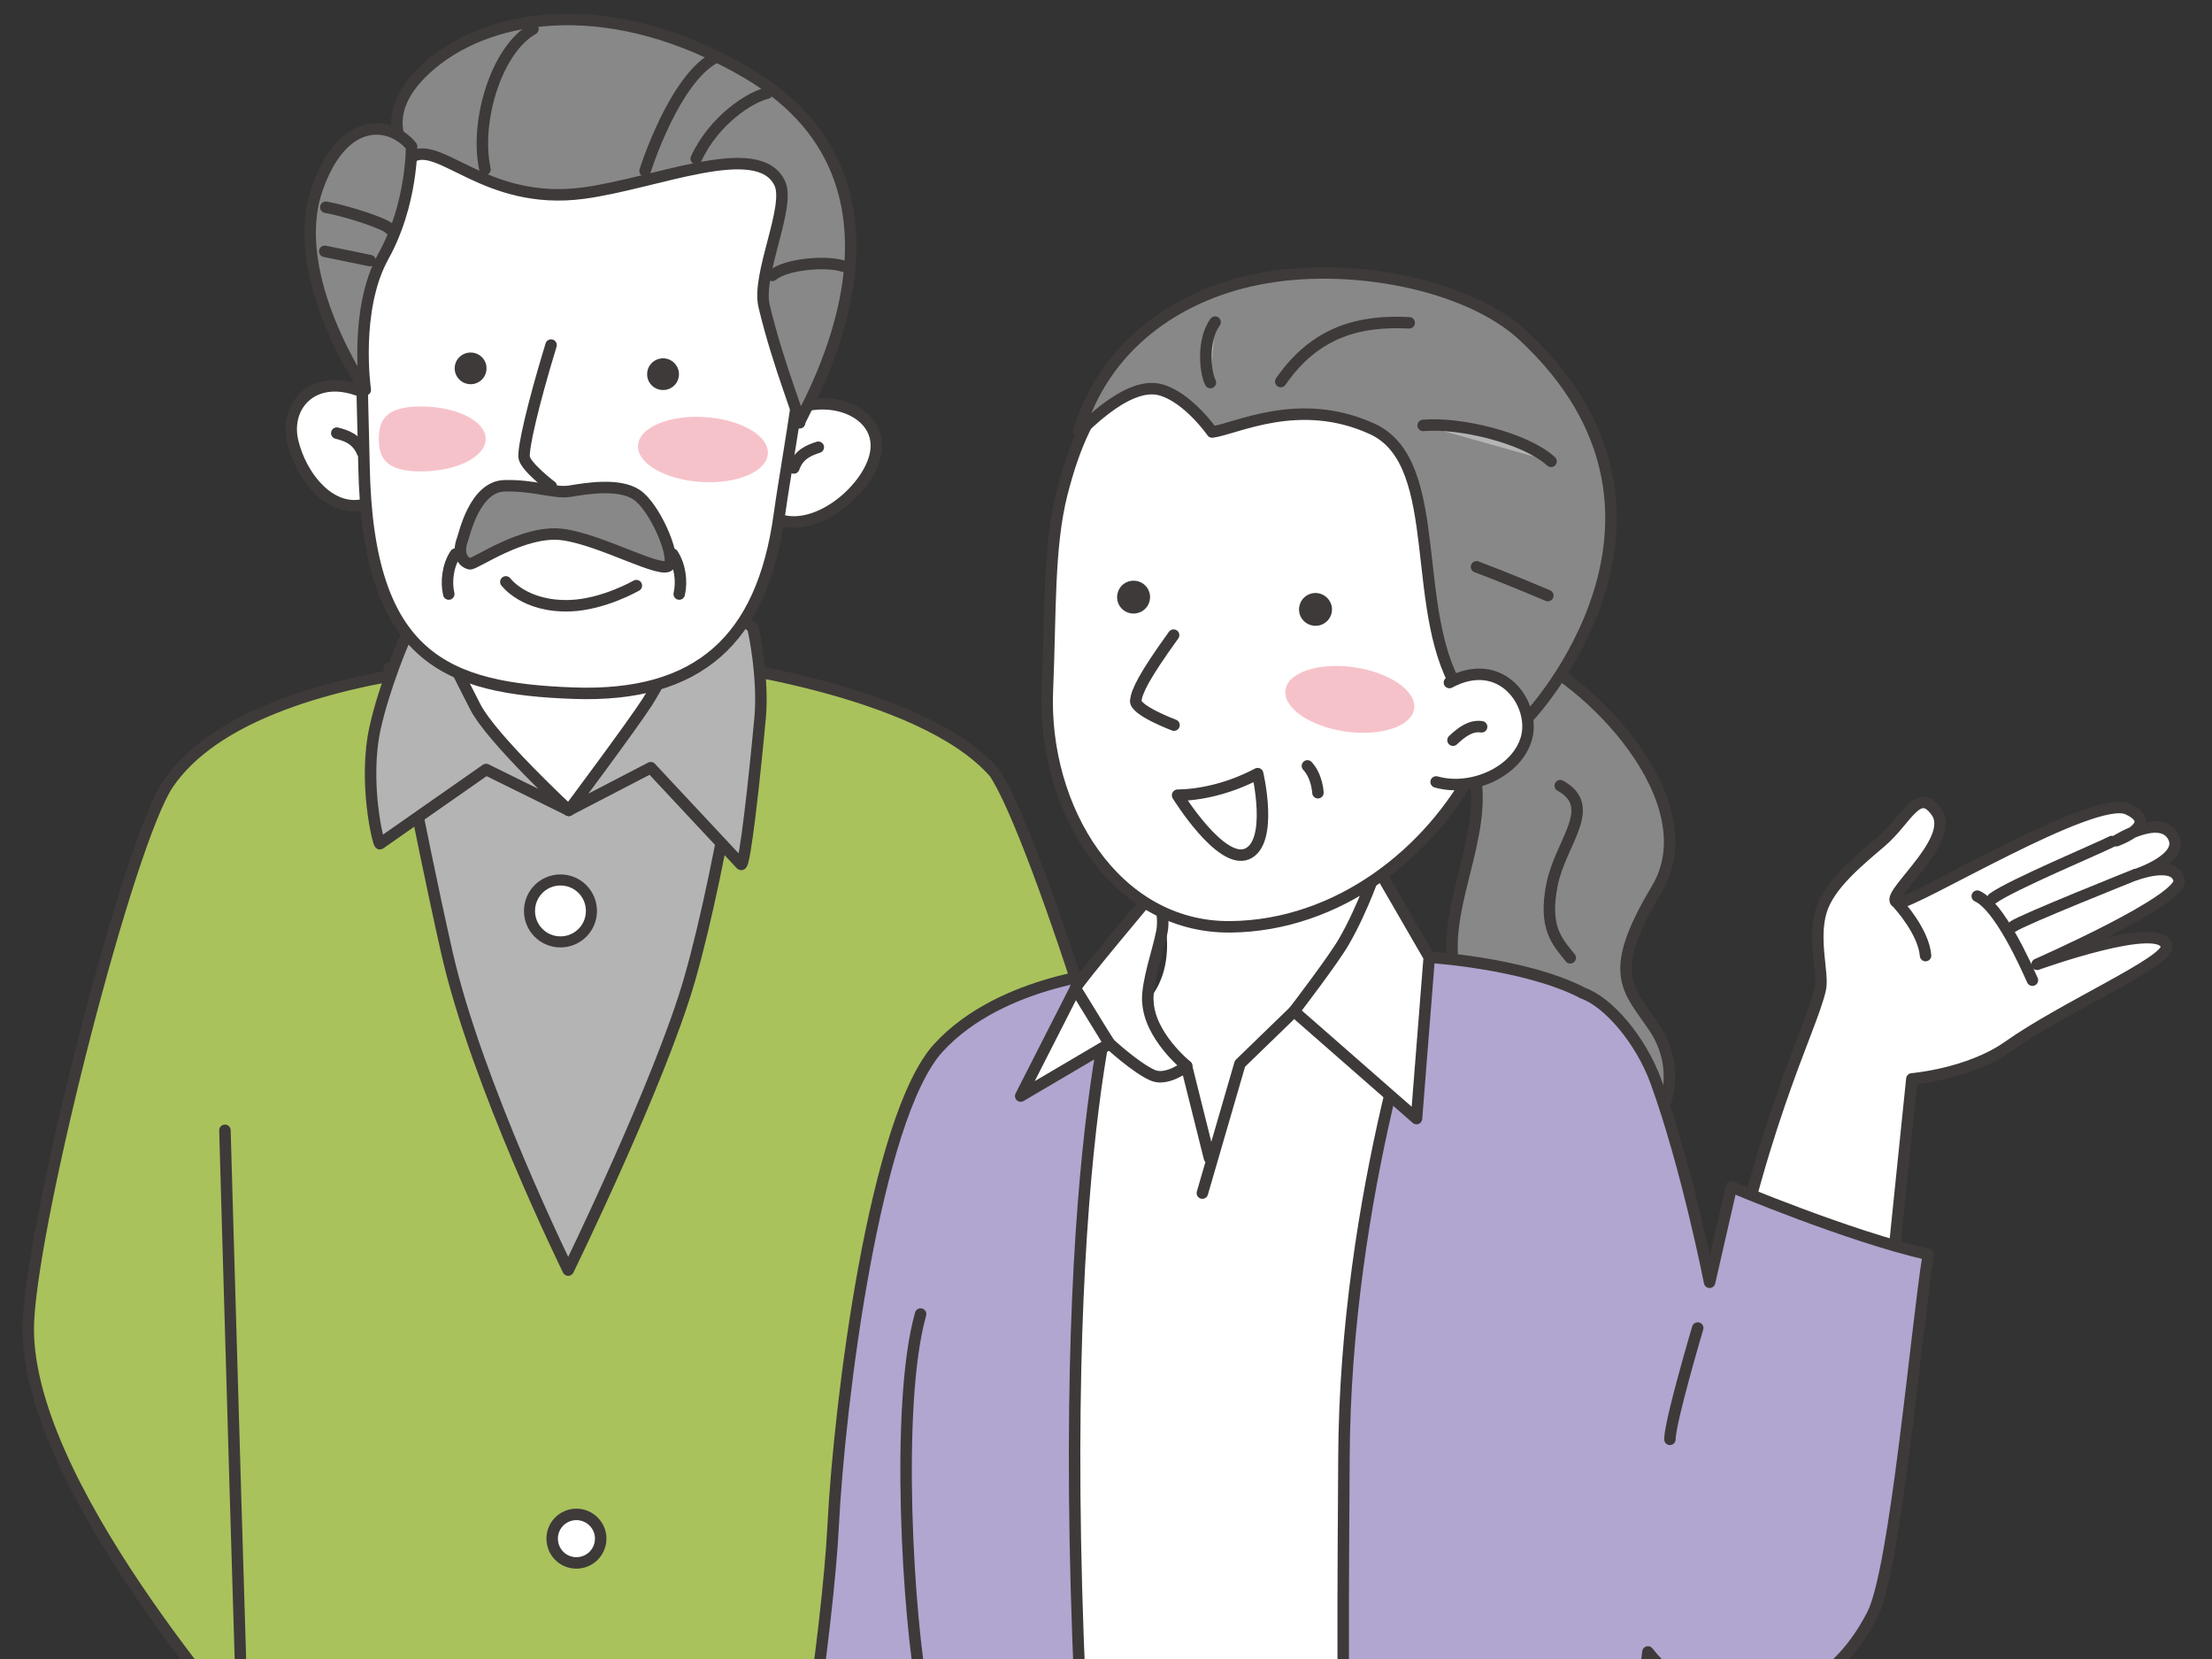 <?xml version="1.0" encoding="UTF-8"?><svg id="_レイヤー_1" xmlns="http://www.w3.org/2000/svg" width="160" height="120" xmlns:xlink="http://www.w3.org/1999/xlink" viewBox="0 0 160 120"><rect x="0" y="0" width="160" height="120" fill="#333333" stroke="none"/><defs><style>.cls-1{fill:#3e3a39;}.cls-1,.cls-2,.cls-3,.cls-4,.cls-5,.cls-6,.cls-7,.cls-8{stroke-width:0px;}.cls-9{stroke:#fff;stroke-width:.85px;}.cls-9,.cls-2,.cls-10,.cls-11,.cls-12{fill:none;}.cls-9,.cls-10,.cls-11,.cls-12{stroke-linecap:round;stroke-linejoin:round;}.cls-3{fill:#fff;}.cls-4{fill:#a9c25c;}.cls-5{fill:#b4b4b5;}.cls-6{fill:#888;}.cls-13{clip-path:url(#clippath);}.cls-7{fill:#f6c2ca;}.cls-10{stroke-width:.83px;}.cls-10,.cls-11,.cls-12{stroke:#3e3a39;}.cls-8{fill:#b0a6d0;}.cls-11{stroke-width:.8px;}.cls-12{stroke-width:.83px;}</style><clipPath id="clippath"><rect class="cls-2" x=".28" width="159.45" height="120"/></clipPath></defs><g class="cls-13"><path class="cls-4" d="M71.9,55.86c-5.37-6.1-21.24-7.95-21.29-7.96-7.59-.76-31.93-.72-38.44,8.78-2.84,4.15-9.68,30.81-10.11,38.81-.63,11.58,16.05,29.87,15.9,30.16-.36.72,12.11,11.42,22.68,11.73,13.86.41,29.48-13,29.48-13,0,0,15.21-17,14.37-27.32-.74-9.09-9.63-36.99-12.59-41.21"/><path class="cls-10" d="M71.9,55.86c-5.37-6.1-21.24-7.95-21.29-7.96-7.59-.76-31.93-.72-38.44,8.78-2.84,4.15-9.68,30.81-10.11,38.81-.63,11.58,16.05,29.87,15.9,30.16-.36.72,12.11,11.42,22.68,11.73,13.86.41,29.48-13,29.48-13,0,0,15.21-17,14.37-27.32-.74-9.09-9.63-36.99-12.59-41.21Z"/><path class="cls-4" d="M16.27,81.76s1.48,52.12,1.69,55.64c0,0,12.05.63,24.05,1.05,12,.42,27.01-1.42,27.01-1.42.21-3.51.47-55.27.47-55.27"/><path class="cls-10" d="M16.27,81.76s1.48,52.12,1.69,55.64c0,0,12.05.63,24.05,1.05,12,.42,27.01-1.42,27.01-1.42.21-3.51.47-55.27.47-55.27"/><path class="cls-5" d="M28.16,48.34s2.08,11.33,4.16,20.54c2.15,9.52,8.78,22.99,8.78,22.99,0,0,6.64-13.59,8.78-21.03,2.52-8.77,4.54-23.27,4.54-23.27l-26.27.77Z"/><path class="cls-10" d="M28.16,48.34s2.08,11.33,4.16,20.54c2.15,9.52,8.78,22.99,8.78,22.99,0,0,6.64-13.59,8.78-21.03,2.52-8.77,4.54-23.27,4.54-23.27l-26.27.77Z"/><path class="cls-3" d="M42.78,65.89c0,1.24-1,2.24-2.24,2.24s-2.24-1-2.24-2.24,1-2.24,2.24-2.24,2.24,1,2.24,2.24"/><path class="cls-11" d="M42.78,65.89c0,1.24-1,2.24-2.24,2.24s-2.24-1-2.24-2.24,1-2.24,2.24-2.24,2.24,1,2.24,2.24Z"/><path class="cls-3" d="M48.06,36.82s-.62,8.79,1.71,12.38c2.33,3.59-.78,3.38-.78,3.38l-7.84,6.02-7.92-5.74s-3.88-.05-1.37-4.9c2.51-4.85,3.15-10.4,3.15-10.4"/><path class="cls-10" d="M48.06,36.82s-.62,8.79,1.71,12.38c2.33,3.59-.78,3.38-.78,3.38l-7.84,6.02-7.92-5.74s-3.88-.05-1.37-4.9c2.51-4.85,3.15-10.4,3.15-10.4"/><path class="cls-5" d="M41.14,58.61l5.93-3.08,6.53,6.99c.27.26.99-6.37,1.38-10.59.27-2.86-.48-6.54-.54-6.55l-3.46-2.8s-2.78,6.05-4.16,8.2c-1.1,1.71-5.68,7.84-5.68,7.84"/><path class="cls-10" d="M41.14,58.61l5.93-3.08,6.53,6.99c.27.26.99-6.37,1.38-10.59.27-2.86-.48-6.54-.54-6.55l-3.46-2.8s-2.78,6.05-4.16,8.2c-1.1,1.71-5.68,7.84-5.68,7.84Z"/><path class="cls-5" d="M41.14,58.61l-5.98-2.95-7.68,5.37c-.11.05-1.22-4.48-.34-8.42.65-2.91,2.11-6.43,2.18-6.44l2.07-1.04s2.06,4.22,3,6.02c1.22,2.33,6.75,7.46,6.75,7.46"/><path class="cls-10" d="M41.14,58.61l-5.98-2.95-7.68,5.37c-.11.05-1.22-4.48-.34-8.42.65-2.91,2.11-6.43,2.18-6.44l2.07-1.04s2.06,4.22,3,6.02c1.22,2.33,6.75,7.46,6.75,7.46Z"/><path class="cls-3" d="M58.03,29.4c2.79-.75,5.73.75,5.32,3.31-.41,2.55-4.1,5.77-6.92,4.9"/><path class="cls-10" d="M58.03,29.4c2.79-.75,5.73.75,5.32,3.31-.41,2.55-4.1,5.77-6.92,4.9"/><path class="cls-3" d="M57.42,33.85c.34-1,1.13-1.29,1.77-1.5"/><path class="cls-10" d="M57.42,33.85c.34-1,1.13-1.29,1.77-1.5"/><path class="cls-3" d="M25.86,28.21c-3.26-1.14-5.27,1.15-4.7,3.68.57,2.52,2.83,5.52,5.59,4.48"/><path class="cls-10" d="M25.86,28.21c-3.26-1.14-5.27,1.15-4.7,3.68.57,2.52,2.83,5.52,5.59,4.48"/><path class="cls-3" d="M26.21,32.71c-.4-.97-1.21-1.22-1.85-1.38"/><path class="cls-10" d="M26.21,32.71c-.4-.97-1.21-1.22-1.85-1.38"/><path class="cls-3" d="M26.94,17.13c-1.12,3.98-.72,10.89-.61,16.61.27,13.98,6.02,16.07,15.16,16.4,9.05.32,13.63-3.87,14.88-12.88.67-4.83,2.26-12.38,1.93-17.95-.41-7.06-4.29-13.68-17.72-13.32-8.45.23-11.61,3.95-13.64,11.14"/><path class="cls-10" d="M26.94,17.13c-1.12,3.98-.72,10.89-.61,16.61.27,13.98,6.02,16.07,15.16,16.4,9.05.32,13.63-3.87,14.88-12.88.67-4.83,2.26-12.38,1.93-17.95-.41-7.06-4.29-13.68-17.72-13.32-8.45.23-11.61,3.95-13.64,11.14Z"/><path class="cls-7" d="M55.54,32.82c-.08,1.3-2.25,2.21-4.85,2.04-2.59-.17-4.63-1.35-4.54-2.65.08-1.3,2.25-2.21,4.85-2.04,2.59.17,4.63,1.35,4.54,2.65"/><path class="cls-7" d="M35.13,31.75c0,1.3-2.11,2.35-4.7,2.35s-3.03-1.05-3.03-2.35.44-2.35,3.03-2.35,4.7,1.05,4.7,2.35"/><path class="cls-3" d="M39.86,24.96c-1.37,4.49-2.01,7.42-1.95,8.1.07.68,1.97,2.12,1.97,2.12"/><path class="cls-10" d="M39.86,24.96c-1.37,4.49-2.01,7.42-1.95,8.1.07.68,1.97,2.12,1.97,2.12"/><path class="cls-1" d="M35.19,26.61c.02.64-.48,1.16-1.11,1.18-.64.02-1.17-.48-1.19-1.11-.02-.64.48-1.16,1.12-1.18.63-.02,1.17.48,1.18,1.11"/><path class="cls-1" d="M49.11,27.03c.02.64-.48,1.17-1.12,1.18-.63.02-1.17-.48-1.18-1.11-.02-.64.48-1.16,1.12-1.18.63-.02,1.16.48,1.18,1.11"/><path class="cls-9" d="M26.43,13.04s-.91,3.82-1.62,5.22"/><path class="cls-6" d="M29.71,11.4c2.03-1.4,5.37,3.52,12.49,2.57,5.3-.71,12.61-3.95,14.19-.74.83,1.68-1.67,6.61-1.12,8.91,1.05,4.42,2.78,8.46,2.56,8.45-.33-.01,10.68-16.79-3.77-25.3C44.44-.37,35.73.83,31.2,4.63c-4.54,3.8-1.49,6.77-1.49,6.77"/><path class="cls-10" d="M29.71,11.4c2.03-1.4,5.37,3.52,12.49,2.57,5.3-.71,12.61-3.95,14.19-.74.83,1.68-1.67,6.61-1.12,8.91,1.05,4.42,2.78,8.46,2.56,8.45-.33-.01,10.68-16.79-3.77-25.3C44.44-.37,35.73.83,31.2,4.63c-4.54,3.8-1.49,6.77-1.49,6.77Z"/><path class="cls-6" d="M29.77,10.6s.05,4.18-2.03,7.92c-2.16,3.88-1.32,9.68-1.32,9.68,0,0-5.65-8.19-3.5-14.48,1.82-5.33,5.27-5.05,6.85-3.13"/><path class="cls-10" d="M29.77,10.6s.05,4.18-2.03,7.92c-2.16,3.88-1.32,9.68-1.32,9.68,0,0-5.65-8.19-3.5-14.48,1.82-5.33,5.27-5.05,6.85-3.13Z"/><path class="cls-10" d="M50.36,11.47c1.31-2.81,3.9-4.45,5.12-4.73"/><path class="cls-10" d="M46.66,12.36s2.11-6.75,5.17-8.25"/><path class="cls-10" d="M55.86,19.92c1.02-.84,3.93-1.07,5.16-.66"/><path class="cls-10" d="M23.57,14.99c1.57.28,4.4,1.22,4.61,1.56"/><line class="cls-10" x1="23.49" y1="18.18" x2="26.77" y2="18.85"/><path class="cls-10" d="M35.08,12.25c-.76-3.47.85-8.7,3.47-10.15"/><path class="cls-6" d="M33.46,39c.13-.35.87-3.78,3-3.86,2.13-.07,3.65.57,4.75.39,1.11-.18,3.54-.61,4.83.25,1.29.85,2.78,4.28,2.39,5.07-.4.79-4.85-1.79-7.7-2.18-2.85-.4-6.39,2.19-6.75,2.11-.48-.11-.93-.69-.52-1.78"/><path class="cls-10" d="M33.46,39c.13-.35.87-3.78,3-3.86,2.13-.07,3.65.57,4.75.39,1.11-.18,3.54-.61,4.83.25,1.29.85,2.78,4.28,2.39,5.07-.4.79-4.85-1.79-7.7-2.18-2.85-.4-6.39,2.19-6.75,2.11-.48-.11-.93-.69-.52-1.78Z"/><path class="cls-10" d="M46.03,42.36s-2.35,1.35-4.75,1.45c-3.34.13-4.69-1.72-4.69-1.72"/><path class="cls-10" d="M32.94,40.08c-.55.83-.69,2-.48,2.89"/><path class="cls-10" d="M48.65,40.08c.55.83.69,2,.48,2.89"/><path class="cls-3" d="M43.45,111.29c0,.97-.78,1.76-1.76,1.76s-1.75-.79-1.75-1.76.79-1.75,1.75-1.75,1.76.78,1.76,1.75"/><path class="cls-10" d="M43.45,111.29c0,.97-.78,1.76-1.76,1.76s-1.75-.79-1.75-1.76.79-1.75,1.75-1.75,1.76.78,1.76,1.75Z"/><path class="cls-6" d="M109.38,46.88c5.68,2.15,14.23,11.14,10.46,17.43-3.77,6.29-2.01,7.25-.13,10.1,1.88,2.84,1.15,6.81-1.63,8.07-2.78,1.26-3.56-4.8-6.96-6.05-2.99-1.09-5.8-4.78-6.04-6.93-.48-4.35,2.4-8.98,1.62-13.41-.78-4.44-1.52-7.78-1.52-7.78"/><path class="cls-10" d="M109.38,46.88c5.68,2.15,14.23,11.14,10.46,17.43-3.77,6.29-2.01,7.25-.13,10.1,1.88,2.84,1.15,6.81-1.63,8.07-2.78,1.26-3.56-4.8-6.96-6.05-2.99-1.09-5.8-4.78-6.04-6.93-.48-4.35,2.4-8.98,1.62-13.41-.78-4.44-1.52-7.78-1.52-7.78"/><path class="cls-10" d="M112.86,56.83c2.79,1.54,0,4.1-.6,7.17-.61,3.11.36,4.09,1.32,5.28"/><path class="cls-3" d="M83.6,64.34s2.18,4.95-.58,8.06c-2.76,3.11-6.76,7.53-6.76,7.53l-3.77,59.76h37.95s-1.89-62.9-3.98-65.63c-2.1-2.73-3.07-4.81-3.07-4.81l-3.78-6.53-16,1.63Z"/><path class="cls-3" d="M124.15,97.98c2.82-16.19,6.86-23.43,7.52-26.44.24-1.1-.57-3.56.06-5.65.57-1.88,2.68-3.59,4.34-5.01,1.85-1.58,2.67-4.06,4.01-2.14,1.49,2.15-4.23,6.38-2.76,6.55,1.03.12,14.13-7.9,16.58-6.77,2.45,1.13-.82,2.29-.82,2.29,0,0,3.13-1.98,4.09-.34.96,1.63-2.69,2.8-2.69,2.8,0,0,2.81-1.06,3.14.38.33,1.44-10.27,6.1-10.27,6.1,0,0,9.22-3.32,9.35-1.25.07,1.1-7.39,4.33-11.45,7.2-2.84,2-6.96,2.34-6.96,2.34l-2.62,25.51-11.51-5.55Z"/><path class="cls-12" d="M124.15,97.98c2.82-16.19,6.86-23.43,7.52-26.44.24-1.1-.57-3.56.06-5.65.57-1.88,2.68-3.59,4.34-5.01,1.85-1.58,2.67-4.06,4.01-2.14,1.49,2.15-4.23,6.38-2.76,6.55,1.03.12,14.13-7.9,16.58-6.77,2.45,1.13-.82,2.29-.82,2.29,0,0,3.13-1.98,4.09-.34.96,1.63-2.69,2.8-2.69,2.8,0,0,2.81-1.06,3.14.38.33,1.44-10.27,6.1-10.27,6.1,0,0,9.22-3.32,9.35-1.25.07,1.1-7.39,4.33-11.45,7.2-2.84,2-6.96,2.34-6.96,2.34l-2.62,25.51-11.51-5.55Z"/><path class="cls-3" d="M143.02,64.82c1.6.73,3.48,4.93,3.99,6.08"/><path class="cls-12" d="M143.02,64.82c1.6.73,3.48,4.93,3.99,6.08"/><path class="cls-3" d="M154.47,63.26s-8.2,3.27-8.85,3.75"/><path class="cls-12" d="M154.47,63.26s-8.2,3.27-8.85,3.75"/><path class="cls-3" d="M152.75,60.87c-.83.44-7.3,3.15-8.6,4.11"/><path class="cls-12" d="M152.75,60.87c-.83.44-7.3,3.15-8.6,4.11"/><path class="cls-3" d="M137.35,65.44s1.79,1.95,1.93,3.68"/><path class="cls-12" d="M137.35,65.44s1.79,1.95,1.93,3.68"/><polyline class="cls-3" points="93.6 73.15 89.69 76.94 86.97 86.3"/><polyline class="cls-12" points="93.6 73.15 89.69 76.94 86.97 86.3"/><line class="cls-3" x1="85.82" y1="77.11" x2="87.48" y2="83.75"/><line class="cls-12" x1="85.82" y1="77.11" x2="87.48" y2="83.75"/><path class="cls-8" d="M80.95,70.25s-8.47.51-13.07,5.54c-4.6,5.03-7.17,25.62-7.62,34.65-.35,7.04-2.86,25.19-4.74,28.76,0,0,1.68,2.4,4.74,2.81,3.32.45,5.77.23,5.77.23-.72,11.2-1.89,22.55-1.89,22.55,0,0,11.36,2.16,13.8,1.15,2.45-1.01,1.95-14.32.63-35.52-2.83-45.21,2.38-60.17,2.38-60.17"/><path class="cls-12" d="M80.95,70.25s-8.47.51-13.07,5.54c-4.6,5.03-7.17,25.62-7.62,34.65-.35,7.04-2.86,25.19-4.74,28.76,0,0,1.68,2.4,4.74,2.81,3.32.45,5.77.23,5.77.23-.72,11.2-1.89,22.55-1.89,22.55,0,0,11.36,2.16,13.8,1.15,2.45-1.01,1.95-14.32.63-35.52-2.83-45.21,2.38-60.17,2.38-60.17Z"/><path class="cls-8" d="M103.38,69.24s6.77.41,10.96,2.51l.12.07c1.87.64,4.23,3.42,5.32,6.41,2.25,6.21,3.88,14.52,3.88,14.52l1.58-6.9s8.5,3.59,14.24,4.89c-.86,5.32-2.37,22.77-4.03,26.02-4.03,7.91-12.22,7.91-16.25,2.73-.36,3.38-1.01,1.72-1.72,9.35-.73,7.75,5.53,36.21,5.53,36.21,0,0-17.9,2.61-20.77.31-5.81-4.65-5.08-46.34-5.03-59.81.07-19.42,6.17-36.31,6.17-36.31"/><path class="cls-12" d="M103.38,69.24s6.77.41,10.96,2.51l.12.07c1.87.64,4.23,3.42,5.32,6.41,2.25,6.21,3.88,14.52,3.88,14.52l1.58-6.9s8.5,3.59,14.24,4.89c-.86,5.32-2.37,22.77-4.03,26.02-4.03,7.91-12.22,7.91-16.25,2.73-.36,3.38-1.01,1.72-1.72,9.35-.73,7.75,5.53,36.21,5.53,36.21,0,0-17.9,2.61-20.77.31-5.81-4.65-5.08-46.34-5.03-59.81.07-19.42,6.17-36.31,6.17-36.31Z"/><path class="cls-3" d="M83.02,72.39c-.04-1.42.74-3.56,1.02-4.98.28-1.41-.44-3.08-.44-3.08,0,0-5.72,6.79-5.81,7.16-.09.37,2.47,4,2.47,4,0,0,1.94,1.79,3.15,2.3,1.02.42,2.43-.68,2.43-.68,0,0-2.74-2.2-2.81-4.72"/><path class="cls-12" d="M83.02,72.39c-.04-1.42.74-3.56,1.02-4.98.28-1.41-.44-3.08-.44-3.08,0,0-5.72,6.79-5.81,7.16-.09.37,2.47,4,2.47,4,0,0,1.94,1.79,3.15,2.3,1.02.42,2.43-.68,2.43-.68,0,0-2.74-2.2-2.81-4.72Z"/><path class="cls-3" d="M99.6,62.71s-1,3.01-2.41,5.43c-.79,1.36-3.59,5.01-3.59,5.01l8.86,7.76.92-11.67-3.78-6.53Z"/><path class="cls-12" d="M99.6,62.71s-1,3.01-2.41,5.43c-.79,1.36-3.59,5.01-3.59,5.01l8.86,7.76.92-11.67-3.78-6.53Z"/><path class="cls-3" d="M76.81,35.7c-.99,3.91-.81,8.68-1.05,14.26-.35,8.48,4.85,17.15,13.23,17.08,7.81-.07,14.51-5.39,17.78-11.72,2.18-4.23,3.82-12.59,2.64-17.9-1.19-5.31-11.46-14.39-19.67-13.5-8.03.87-11.14,4.71-12.93,11.79"/><path class="cls-10" d="M76.81,35.7c-.99,3.91-.81,8.68-1.05,14.26-.35,8.48,4.85,17.15,13.23,17.08,7.81-.07,14.51-5.39,17.78-11.72,2.18-4.23,3.82-12.59,2.64-17.9-1.19-5.31-11.46-14.39-19.67-13.5-8.03.87-11.14,4.71-12.93,11.79Z"/><path class="cls-7" d="M102.29,51.27c-.19,1.28-2.43,2.01-5,1.64-2.57-.38-4.5-1.73-4.31-3.01.19-1.28,2.43-2.01,5-1.63,2.57.38,4.5,1.73,4.31,3.01"/><path class="cls-6" d="M78.03,31.23c-.08.28,3.35-3.72,5.9-3.04,2,.54,3.75,3.06,3.75,3.06,1.72-.22,6.3-2.65,11.59-.22,5.43,2.5,2.49,13.6,6.55,19.37,2.12,3,4.83,1.37,4.83,1.37,0,0,13.53-14.47-.47-27.49-4.02-3.74-12.62-5.42-19.23-4.08-5.95,1.2-11.09,4.9-12.93,11.03"/><path class="cls-10" d="M78.03,31.23c-.08.28,3.35-3.72,5.9-3.04,2,.54,3.75,3.06,3.75,3.06,1.72-.22,6.3-2.65,11.59-.22,5.43,2.5,2.49,13.6,6.55,19.37,2.12,3,4.83,1.37,4.83,1.37,0,0,13.53-14.47-.47-27.49-4.02-3.74-12.62-5.42-19.23-4.08-5.95,1.2-11.09,4.9-12.93,11.03Z"/><path class="cls-1" d="M96.31,43.78c.16.64-.22,1.29-.86,1.45-.63.16-1.29-.22-1.45-.85-.16-.64.22-1.29.86-1.45.63-.16,1.28.22,1.45.86"/><path class="cls-1" d="M83.15,42.89c.16.64-.22,1.29-.86,1.45-.64.17-1.29-.22-1.45-.85-.16-.64.22-1.29.86-1.45s1.29.22,1.45.86"/><path class="cls-10" d="M84.89,45.94c-2.17,3.01-2.65,4.05-2.74,4.74-.08.7,2.77,1.77,2.77,1.77"/><path class="cls-3" d="M104.84,49.37c3.8-2.04,6.26,1.61,5.57,4.03-.69,2.43-3.96,3.89-6.53,3.16"/><path class="cls-10" d="M104.84,49.37c3.8-2.04,6.26,1.61,5.57,4.03-.69,2.43-3.96,3.89-6.53,3.16"/><path class="cls-10" d="M107.17,52.57c-.82-.12-1.48.42-2.07.97"/><path class="cls-10" d="M92.64,27.6c2.54-3.68,5.8-4.43,9.29-4.25"/><path class="cls-5" d="M102.94,30.77c2.7-.23,7.4.91,9.25,2.6"/><path class="cls-10" d="M102.94,30.77c2.7-.23,7.4.91,9.25,2.6"/><path class="cls-5" d="M87.55,27.67c-.38-.75-.61-3.05.34-4.37"/><path class="cls-10" d="M87.55,27.67c-.38-.75-.61-3.05.34-4.37"/><path class="cls-5" d="M106.8,41c2.32.87,5.16,2.08,5.16,2.08"/><path class="cls-10" d="M106.8,41c2.32.87,5.16,2.08,5.16,2.08"/><path class="cls-10" d="M94.57,55.4c.71.76.76,1.94.76,1.94"/><path class="cls-10" d="M85.18,57.52c1.55-.02,3.65-.43,5.79-1.56,0,0,1.16,4.94-.75,5.8-1.91.85-5.04-4.23-5.04-4.23Z"/><polygon class="cls-3" points="77.79 71.5 73.83 79.28 80.25 75.5 77.79 71.5"/><polygon class="cls-12" points="77.79 71.5 73.83 79.28 80.25 75.5 77.79 71.5"/><path class="cls-12" d="M66.84,138.43s.89-11.02-.11-16.06c-1.01-5.03-2.01-20.71-.14-27.32"/><path class="cls-3" d="M122.8,96.06s-2.01,6.76-2.01,8.05"/><path class="cls-12" d="M122.8,96.06s-2.01,6.76-2.01,8.05"/></g></svg>
